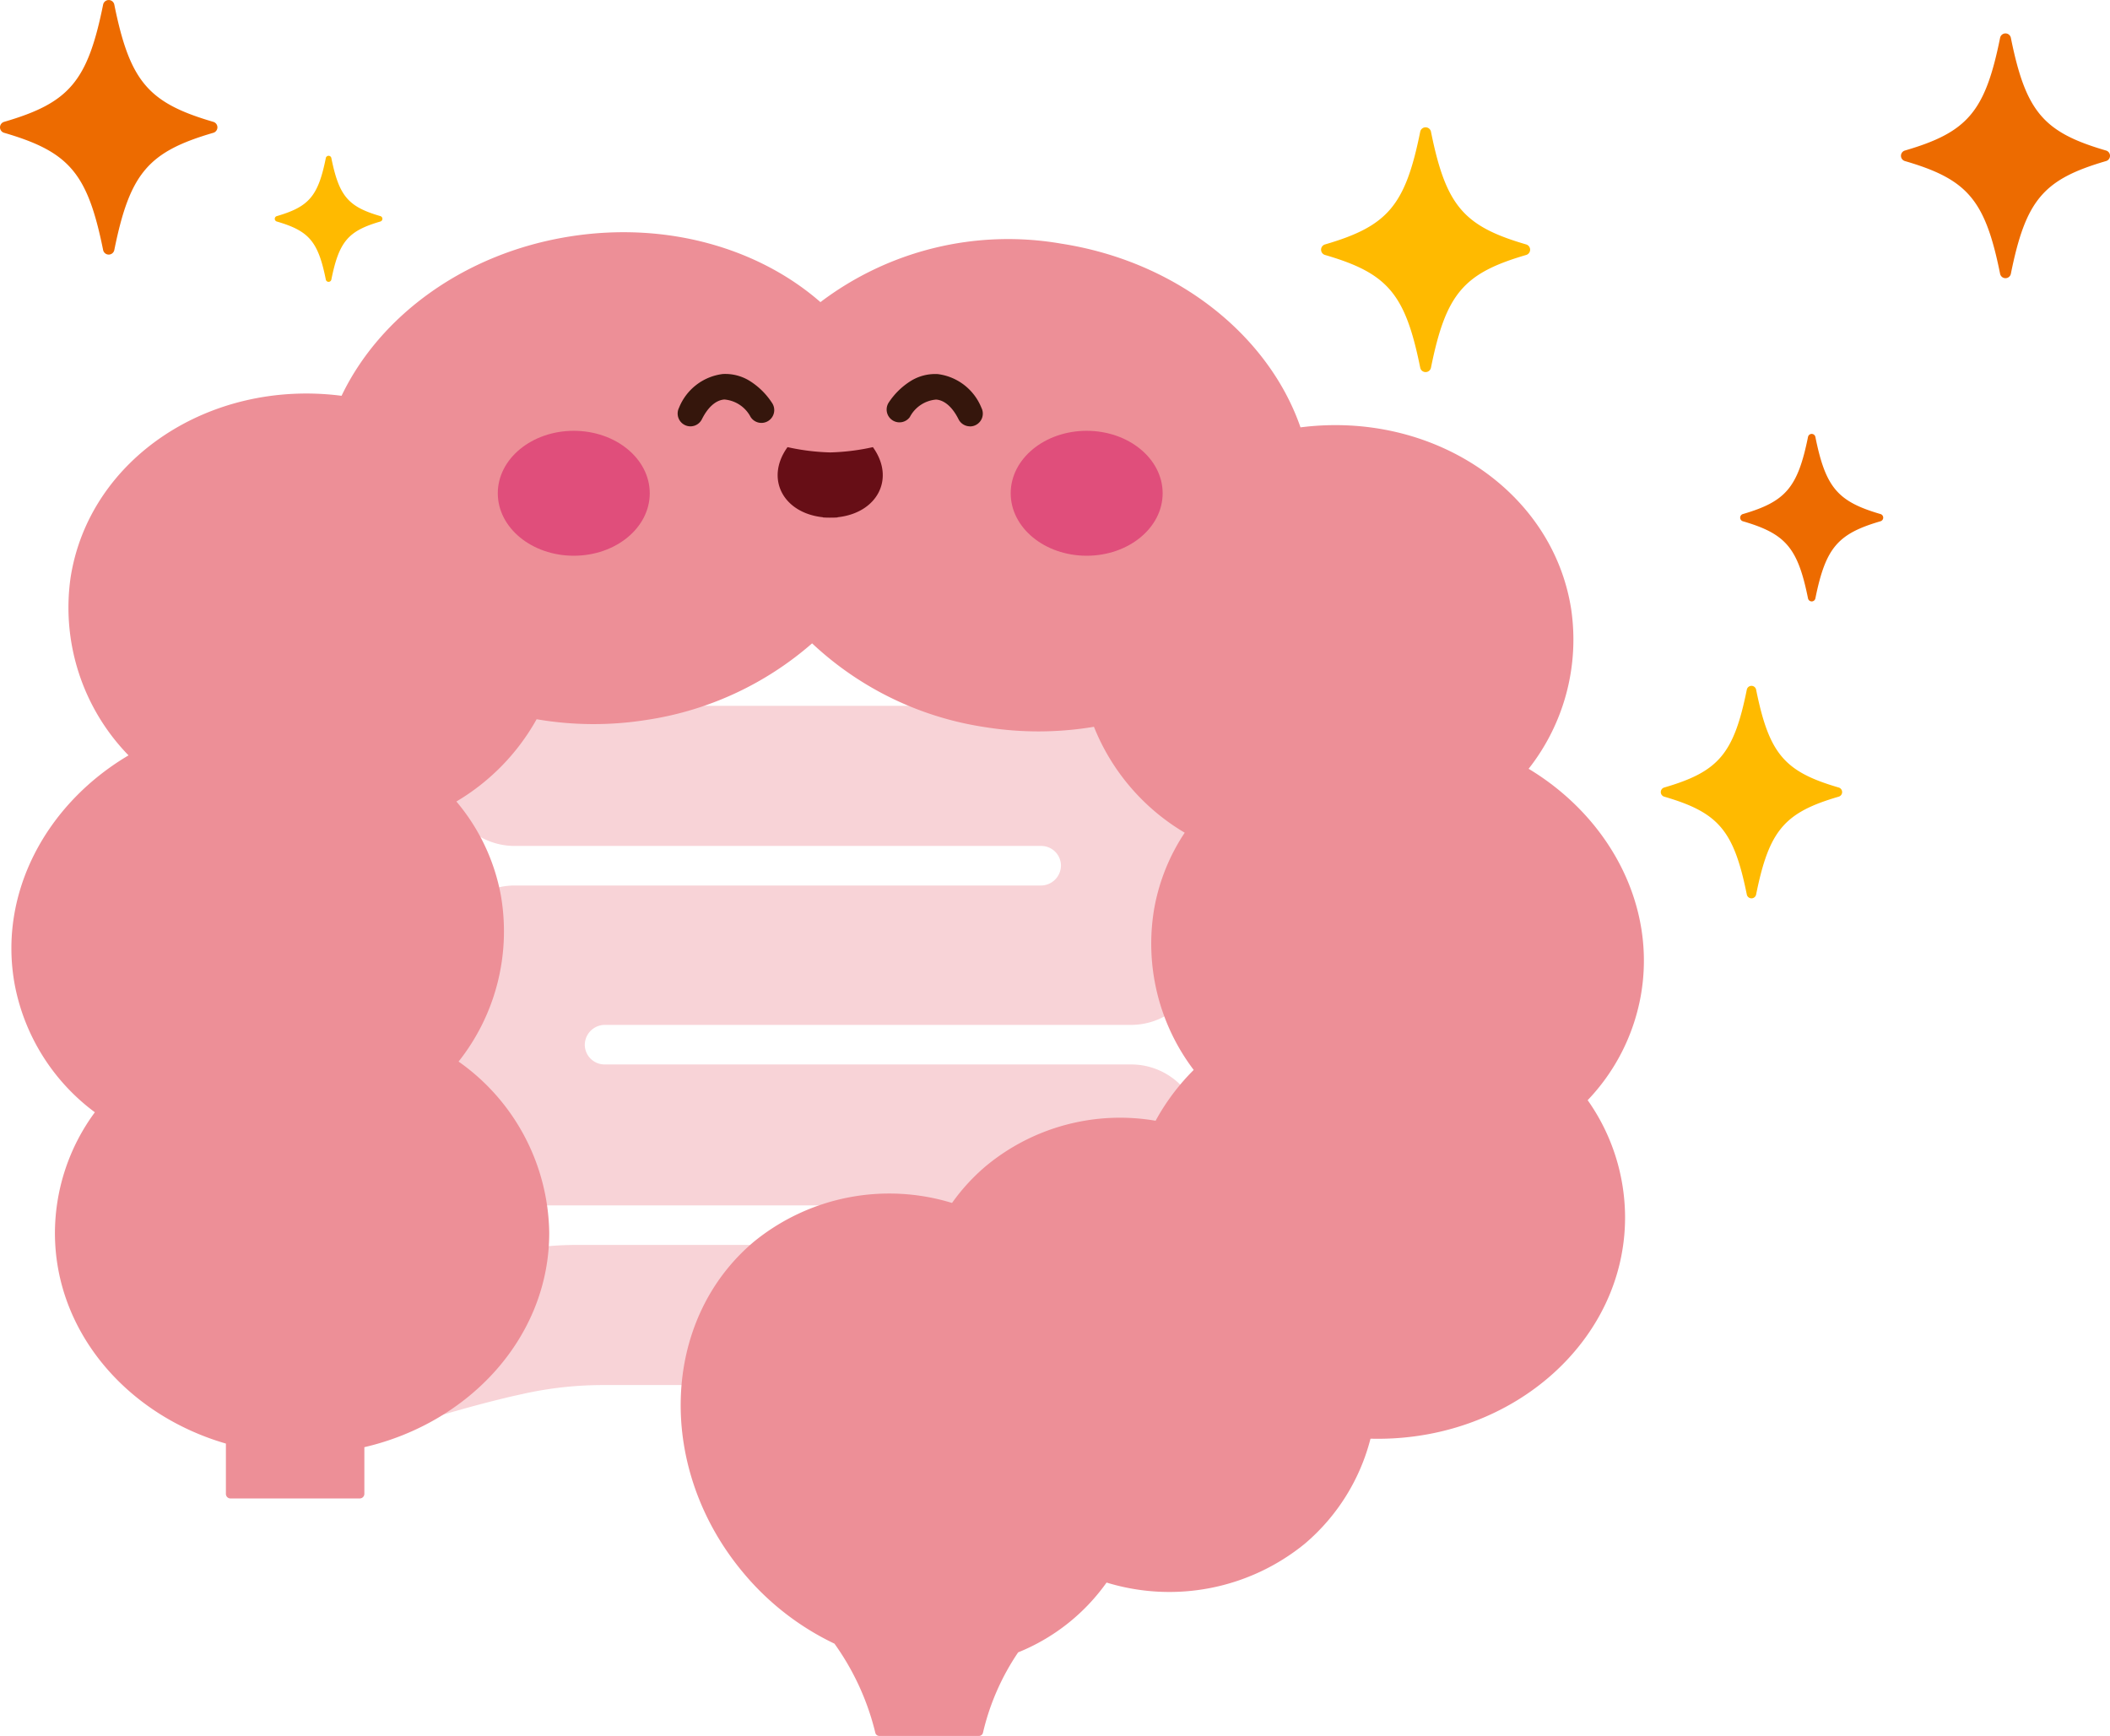 <svg xmlns="http://www.w3.org/2000/svg" xmlns:xlink="http://www.w3.org/1999/xlink" width="184.894" height="152.125" viewBox="0 0 184.894 152.125">
  <defs>
    <clipPath id="clip-path">
      <rect id="長方形_40" data-name="長方形 40" width="184.894" height="152.124" fill="none"/>
    </clipPath>
  </defs>
  <g id="lot_icon_05" transform="translate(0 0)">
    <g id="グループ_33" data-name="グループ 33" transform="translate(0 0)" clip-path="url(#clip-path)">
      <path id="パス_196" data-name="パス 196" d="M41.145,59.161a1.735,1.735,0,0,0,1.732,1.722H89.01a6.275,6.275,0,0,1,.96.073,6.14,6.14,0,0,1,5.18,6.064V83.145a6.139,6.139,0,0,1-6.131,5.833H42.773a32.254,32.254,0,0,0-6.749.71c-.454.1-.907.2-1.354.3a114.345,114.345,0,0,0-17.023,5.5,6.063,6.063,0,0,1-4.8-11.135c.4-.172,17.422-6.029,18.728-6.358a33.495,33.495,0,0,1,5.006-1.033A28.054,28.054,0,0,1,40.4,76.7h40.7a1.76,1.76,0,0,0,1.764-1.745,1.731,1.731,0,0,0-1.732-1.722H35.005a6.247,6.247,0,0,1-.958-.073,6.142,6.142,0,0,1-5.18-6.064V51.341a6.14,6.14,0,0,1,6.14-6.14h46.1a1.76,1.76,0,0,0,1.764-1.747,1.731,1.731,0,0,0-1.732-1.72H34.928A6.138,6.138,0,0,1,28.876,35.9V35.29a6.136,6.136,0,0,1,6.129-5.833H89.1A6.138,6.138,0,0,1,95.15,35.29V51.276a6.14,6.14,0,0,1-6.14,6.14h-46.1a1.762,1.762,0,0,0-1.764,1.745" transform="translate(10.098 32.398)" fill="#f8d3d7"/>
      <path id="パス_197" data-name="パス 197" d="M133.425,56.714a18.305,18.305,0,0,0,3.731-13.985C135.542,32.34,125,25.316,113.437,26.792c-2.77-8-10.755-14.516-20.967-16.1a27.238,27.238,0,0,0-21.1,5.124C65.98,11.107,57.954,8.736,49.5,10.05c-9.292,1.443-16.74,6.965-20.093,13.976C17.833,22.536,7.276,29.564,5.661,39.962A18.57,18.57,0,0,0,10.74,55.536C3.515,59.807-.693,67.631.762,75.6A18.137,18.137,0,0,0,7.79,86.813a17.887,17.887,0,0,0-3.5,10.573c0,8.628,6.287,15.94,14.982,18.459v4.41a.4.4,0,0,0,.4.4H31a.405.405,0,0,0,.405-.4v-4.093c9.317-2.167,16.2-9.751,16.2-18.776A18.658,18.658,0,0,0,39.661,82.37a18.371,18.371,0,0,0,3.708-14.547,17.71,17.71,0,0,0-3.9-8.244A19.307,19.307,0,0,0,46.5,52.37a29.47,29.47,0,0,0,9.584.067A28.426,28.426,0,0,0,70.639,45.72a28.239,28.239,0,0,0,15.247,7.356,29.444,29.444,0,0,0,9.451-.044,18.94,18.94,0,0,0,7.954,9.281,17.59,17.59,0,0,0-2.663,6.589,18.311,18.311,0,0,0,3.45,14.2,19.373,19.373,0,0,0-3.339,4.454A18.418,18.418,0,0,0,85.9,91.5a17.519,17.519,0,0,0-3,3.259,18.765,18.765,0,0,0-17.365,3.4c-8.193,6.9-8.586,19.915-.88,29.061A23.6,23.6,0,0,0,72.6,133.38a22.524,22.524,0,0,1,3.574,7.786.36.36,0,0,0,.355.3h8.733a.359.359,0,0,0,.355-.3,21.087,21.087,0,0,1,3.078-7.024,17.568,17.568,0,0,0,7.748-6.117,18.774,18.774,0,0,0,17.367-3.4,17.872,17.872,0,0,0,5.76-9.208c.216.006.435.008.651.008,11.96,0,21.657-8.685,21.657-19.4A17.844,17.844,0,0,0,138.6,85.753a17.791,17.791,0,0,0,4.641-9.073c1.445-7.908-2.688-15.673-9.81-19.965" transform="translate(0.523 10.659)" fill="#ed8f97"/>
      <path id="パス_198" data-name="パス 198" d="M40.8,18.66a19.464,19.464,0,0,1-3.74.464,19.465,19.465,0,0,1-3.742-.464c-1.991,2.768-.376,5.772,3.091,6.144l.01.017c.218.015.433.021.64.019s.42,0,.64-.019l.008-.017c3.469-.372,5.082-3.376,3.091-6.144" transform="translate(35.691 20.523)" fill="#670e16"/>
      <path id="パス_199" data-name="パス 199" d="M34.09,23.453c0,3.024-2.982,5.474-6.658,5.474s-6.658-2.45-6.658-5.474,2.982-5.474,6.658-5.474,6.658,2.45,6.658,5.474" transform="translate(22.846 19.774)" fill="#e04e7b"/>
      <path id="パス_200" data-name="パス 200" d="M55.494,23.453c0,3.024-2.982,5.474-6.658,5.474s-6.658-2.45-6.658-5.474,2.982-5.474,6.658-5.474,6.658,2.45,6.658,5.474" transform="translate(46.386 19.774)" fill="#e04e7b"/>
      <path id="パス_201" data-name="パス 201" d="M29.4,20.2a1.109,1.109,0,0,1-.5-.12,1.122,1.122,0,0,1-.5-1.506,4.761,4.761,0,0,1,3.826-2.959,4.062,4.062,0,0,1,2.364.6,6.335,6.335,0,0,1,1.94,1.9,1.123,1.123,0,1,1-1.854,1.266,2.866,2.866,0,0,0-2.3-1.533c-.739.05-1.438.664-1.968,1.724A1.123,1.123,0,0,1,29.4,20.2" transform="translate(31.1 17.162)" fill="#35160c"/>
      <path id="パス_202" data-name="パス 202" d="M44.315,20.2a1.123,1.123,0,0,1-1.006-.622c-.529-1.06-1.228-1.674-1.968-1.724a2.866,2.866,0,0,0-2.3,1.533,1.123,1.123,0,0,1-1.854-1.266,6.335,6.335,0,0,1,1.94-1.9,4.062,4.062,0,0,1,2.364-.6,4.761,4.761,0,0,1,3.826,2.959,1.122,1.122,0,0,1-.5,1.506,1.109,1.109,0,0,1-.5.12" transform="translate(40.685 17.162)" fill="#35160c"/>
      <path id="パス_203" data-name="パス 203" d="M18.692,11.637C13,13.3,11.381,15.156,10.016,21.911a.5.5,0,0,1-.979,0C7.672,15.156,6.058,13.3.361,11.637a.5.5,0,0,1,0-.96C6.058,9.014,7.672,7.158,9.037.4a.5.5,0,0,1,.979,0C11.381,7.158,13,9.014,18.692,10.677a.5.5,0,0,1,0,.96" transform="translate(0 0.001)" fill="#ed6b00"/>
      <path id="パス_204" data-name="パス 204" d="M97.3,12.581c-5.476,1.6-7.03,3.383-8.34,9.877a.481.481,0,0,1-.943,0c-1.31-6.495-2.864-8.28-8.34-9.877a.481.481,0,0,1,0-.924c5.476-1.6,7.03-3.383,8.34-9.877a.481.481,0,0,1,.943,0c1.31,6.495,2.864,8.28,8.34,9.877a.481.481,0,0,1,0,.924" transform="translate(87.247 1.534)" fill="#ed6b00"/>
      <path id="パス_205" data-name="パス 205" d="M73.1,16.5c-5.476,1.6-7.03,3.383-8.34,9.877a.481.481,0,0,1-.943,0c-1.31-6.495-2.864-8.28-8.34-9.877a.481.481,0,0,1,0-.924c5.476-1.6,7.03-3.383,8.34-9.877a.481.481,0,0,1,.943,0c1.31,6.495,2.864,8.28,8.34,9.877a.481.481,0,0,1,0,.924" transform="translate(60.633 5.844)" fill="#ffba00"/>
      <path id="パス_206" data-name="パス 206" d="M20.718,12.261C17.9,13.084,17.1,14,16.424,17.347a.247.247,0,0,1-.485,0c-.674-3.345-1.474-4.263-4.294-5.086a.247.247,0,0,1,0-.475c2.82-.823,3.62-1.743,4.294-5.086a.247.247,0,0,1,.485,0c.676,3.343,1.474,4.263,4.294,5.086a.247.247,0,0,1,0,.475" transform="translate(12.612 7.152)" fill="#ffba00"/>
      <path id="パス_207" data-name="パス 207" d="M69.606,38.333c4.754,1.388,6.1,2.938,7.24,8.573a.416.416,0,0,0,.817,0c1.138-5.636,2.486-7.186,7.24-8.573a.418.418,0,0,0,0-.8c-4.754-1.386-6.1-2.936-7.24-8.573a.416.416,0,0,0-.817,0c-1.138,5.638-2.486,7.188-7.24,8.573a.418.418,0,0,0,0,.8" transform="translate(76.222 31.48)" fill="#ffba00"/>
      <path id="パス_208" data-name="パス 208" d="M72.857,25.764c3.748,1.094,4.811,2.316,5.707,6.759a.329.329,0,0,0,.645,0c.9-4.443,1.959-5.665,5.707-6.759a.329.329,0,0,0,0-.632c-3.748-1.094-4.811-2.314-5.707-6.759a.329.329,0,0,0-.645,0c-.9,4.445-1.959,5.665-5.707,6.759a.329.329,0,0,0,0,.632" transform="translate(79.868 19.916)" fill="#ed6b00"/>
    </g>
  </g>
</svg>
